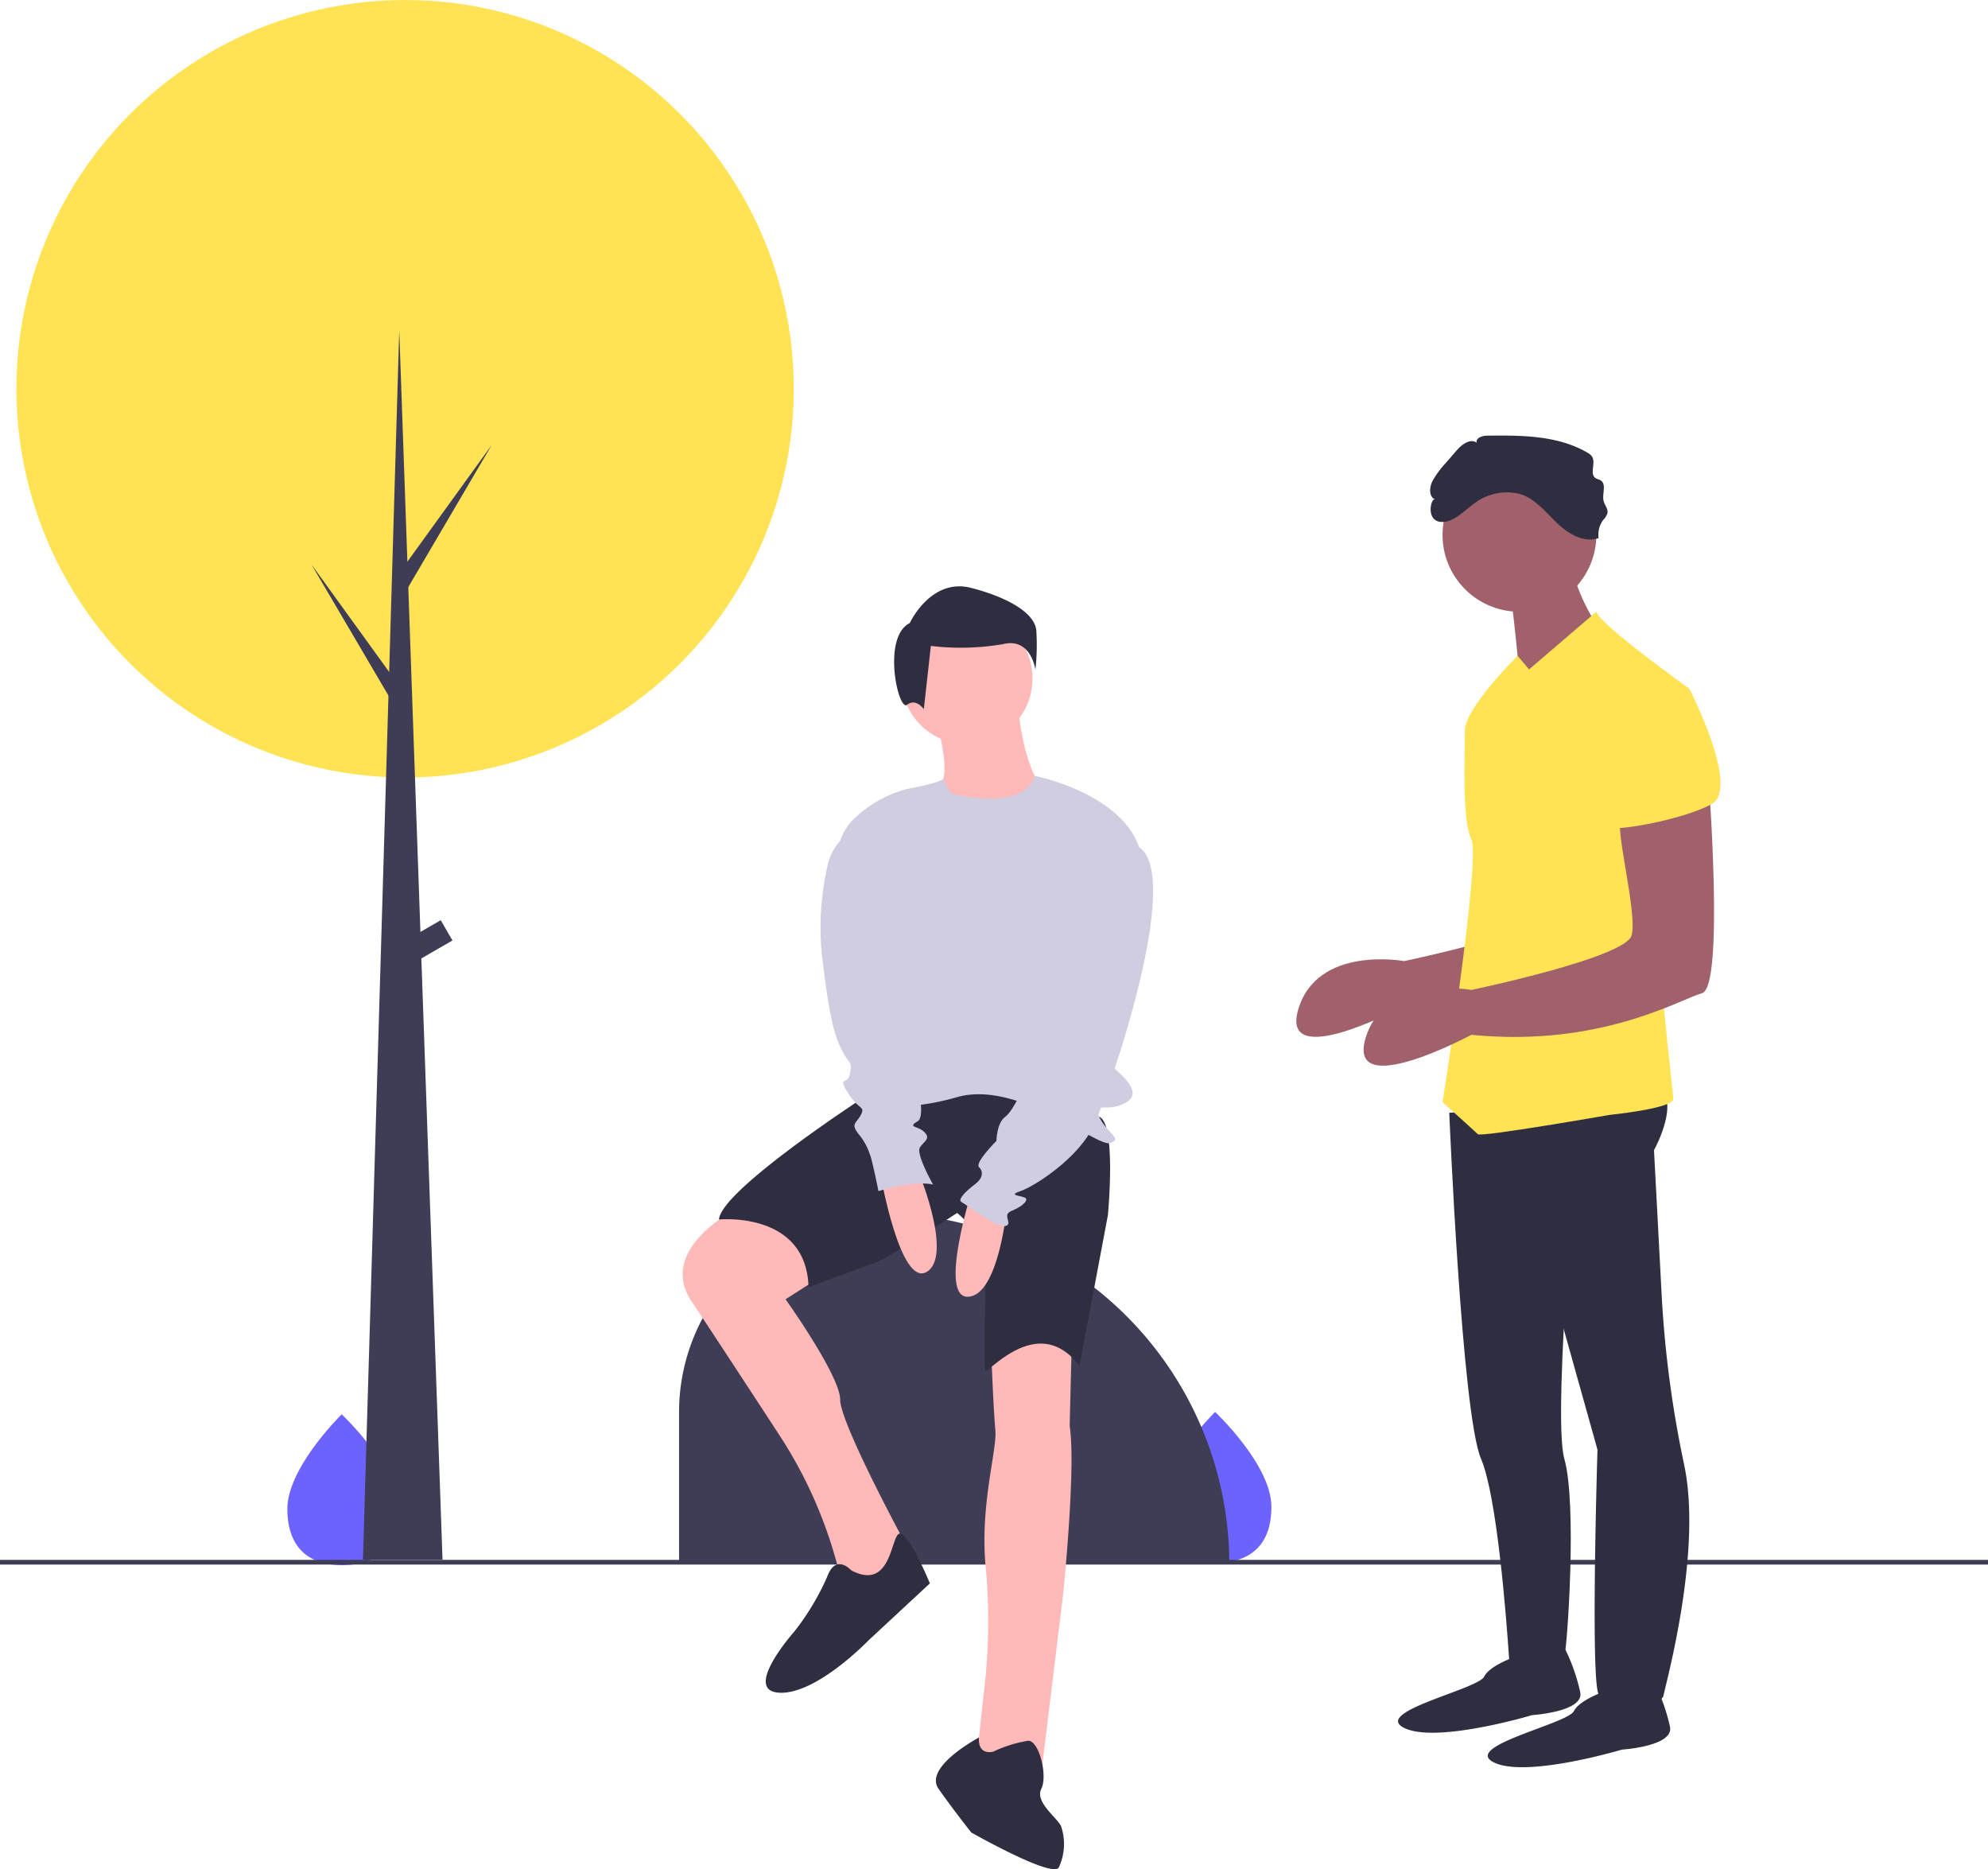 <svg data-name="individual doubt clearing" xmlns="http://www.w3.org/2000/svg" width="202.34" height="190.216"><path data-name="Path 260" d="M40.505 153.509c.041 4.241-2.465 5.746-5.575 5.776h-.216q-.216 0-.428-.016c-2.809-.171-5-1.707-5.043-5.651-.04-4.082 5.126-9.283 5.514-9.668l.022-.022s5.685 5.341 5.726 9.581Z" fill="#6c63ff"/><path data-name="Path 261" d="M129.401 153.27c.041 4.241-2.465 5.746-5.575 5.776h-.216q-.216 0-.428-.016c-2.808-.171-5-1.707-5.043-5.651-.04-4.082 5.126-9.283 5.514-9.668l.022-.022s5.685 5.341 5.726 9.581Z" fill="#6c63ff"/><path data-name="Rectangle 241" fill="#3f3d56" d="M0 158.742h202.34v.477H0z"/><circle data-name="Ellipse 45" cx="39.562" cy="39.562" r="39.562" transform="translate(1.668)" fill="#ffe355"/><path data-name="Path 262" d="M89.373 123.454a35.749 35.749 0 0 1 35.749 35.749H69.115v-15.491a20.258 20.258 0 0 1 20.258-20.258Z" fill="#3f3d56"/><path data-name="Path 263" d="M167.044 76.279s1.631 21.2-.652 21.853-10.437 5.545-23.484 4.24c0 0-12.721 6.849-10.764.326s10.764-4.892 10.764-4.892 15.656-3.262 16.308-5.545-1.957-11.742-.978-12.068 8.806-3.914 8.806-3.914Z" fill="#a0616a"/><path data-name="Path 264" d="M147.507 113.242s1.271 30.629 3.229 35.2c1.63 3.8 2.581 16.207 2.854 20.244.055.81.082 1.283.082 1.283s5.219 0 5.545-1.3 1.3-15.656 0-20.222 1.664-36.174 1.664-36.174Z" fill="#2f2e41"/><path data-name="Path 265" d="M154.976 168.336s-3.262.978-3.914 2.283-11.416 3.588-8.154 5.219 13.046-1.302 13.046-1.302 5.219-.326 4.893-2.283a19.343 19.343 0 0 0-1.514-4.368Z" fill="#2f2e41"/><path data-name="Path 266" d="M164.108 171.846s-3.262.979-3.914 2.283-11.416 3.588-8.154 5.219 13.047-1.3 13.047-1.3 5.219-.326 4.893-2.283a19.335 19.335 0 0 0-1.514-4.368Z" fill="#2f2e41"/><path data-name="Path 267" d="m150.406 112.483 4.566 7.828 7.621 27.217s-.771 24.97.207 24.97 6.2 1.631 6.523 0c.276-1.377 3.929-14.574 2.108-23.357a112.32 112.32 0 0 1-2.279-16.851l-.807-15.24s3.262-5.871-.326-6.849-17.613 2.282-17.613 2.282Z" fill="#2f2e41"/><circle data-name="Ellipse 46" cx="7.828" cy="7.828" r="7.828" transform="translate(146.821 46.598)" fill="#a0616a"/><path data-name="Path 268" d="M153.671 59.644s1.3 10.437.979 11.09 7.828-7.176 7.828-7.176-2.936-4.566-2.283-6.85Z" fill="#a0616a"/><path data-name="Path 269" d="M171.936 70.081s-9.133-6.523-9.459-7.828l-6.849 5.871-1.164-1.385s-5.359 5.3-5.359 7.583-.326 9.133.652 11.09-2.935 26.746-2.935 26.746 3.262 2.935 3.588 3.262 13.373-1.957 13.373-1.957 6.523-.652 6.523-1.631-1.957-15.656-1.3-19.57 2.93-22.181 2.93-22.181Z" fill="#ffe355"/><path data-name="Path 270" d="M173.893 79.214s1.631 21.2-.652 21.853-10.437 5.545-23.484 4.24c0 0-12.721 6.85-10.764.326s10.764-4.892 10.764-4.892 15.656-3.262 16.308-5.545-1.957-11.742-.979-12.068 8.807-3.914 8.807-3.914Z" fill="#a0616a"/><path data-name="Path 271" d="M151.308 50.515a5.509 5.509 0 0 1 3.341-.261c1.544.447 2.614 1.8 3.767 2.92s2.771 2.112 4.29 1.585a2.515 2.515 0 0 1 .48-1.857 1.708 1.708 0 0 0 .427-.71c.065-.419-.288-.781-.393-1.192-.185-.72.323-1.706-.3-2.109-.165-.107-.374-.131-.534-.243-.631-.441.07-1.539-.348-2.186a1.336 1.336 0 0 0-.474-.4c-3.027-1.766-6.728-1.771-10.232-1.726-.488.006-1.167.248-1.029.716-.662-.475-1.529.192-2.063.808l-1.093 1.261a9.721 9.721 0 0 0-1.335 1.806c-.334.638-.407 1.619.257 1.9-.494-.207-1.093 2.718 1.184 2.237 1.318-.278 2.614-2.037 4.055-2.549Z" fill="#2f2e41"/><path data-name="Path 272" d="m166.717 70.734 5.219-.652s5.219 10.111 2.283 11.742-10.437 2.936-10.437 2.283 2.935-13.373 2.935-13.373Z" fill="#ffe355"/><path data-name="Path 273" d="M95.194 72.953s1.557 5.115.667 6.672 1.557 4.893 5.56 3.336 4.226-3.336 4.226-3.336-1.557-2.446-2-7.562Z" fill="#ffb9b9"/><path data-name="Path 274" d="M74.844 123.103s-8.006 4-4.448 9.341c2.068 3.1 6.015 9.135 8.958 13.644a45.5 45.5 0 0 1 5.6 12.219l.561 1.937 2.224 2.669 4.67-5.338s-6.894-12.677-6.894-15.123-5.56-10.23-5.56-10.23l5.56-3.558s-6.223-7.115-10.671-5.561Z" fill="#ffb9b9"/><path data-name="Path 275" d="M100.865 136.892s.222 6.227.445 8.674c.183 2.018-1.6 7.669-.982 13.956a59.088 59.088 0 0 1-.135 12.221l-.885 8.072 6.672.667 2.224-18.237s1.334-12.9.667-17.125l.222-8.9s-4.892-1.775-8.228.672Z" fill="#ffb9b9"/><path data-name="Path 276" d="M88.967 110.983s-15.568 10.008-15.79 13.121c0 0 8.9-.89 9.118 6.894 0 0 5.338-2 6.672-2.446s8.451-5.115 8.451-5.115a7.949 7.949 0 0 1 2.891 5.782c0 3.558-.222 9.785 0 10.23s5.338-6 9.563-.445l2.891-15.345s.89-9.341-.89-10.008l-12.454-4.67Z" fill="#2f2e41"/><circle data-name="Ellipse 47" cx="6.672" cy="6.672" r="6.672" transform="translate(91.746 62.389)" fill="#ffb9b9"/><path data-name="Path 277" d="M96.751 80.737s7.526 1.988 8.544-1.786c0 0 9.247 1.786 10.8 7.791s-3.781 20.461-3.781 20.905 4.448 3.114 2.446 4.448-3.781-.222-2.891 1.557 2.446 2.224 1.112 2.669-9.341-6.45-15.568-4.67-9.341.445-9.341.445L85.28 87.963a5.575 5.575 0 0 1 1.982-4.947 12.265 12.265 0 0 1 5.036-2.723c3.558-.667 3.706-1.032 3.706-1.032Z" fill="#d0cde1"/><path data-name="Path 278" d="M89.639 119.654s2 11.342 4.67 9.786-.67-9.786-.67-9.786Z" fill="#ffb9b9"/><path data-name="Path 279" d="M98.924 121.124s-3.469 10.983-.382 10.84 3.932-8.986 3.932-8.986Z" fill="#ffb9b9"/><path data-name="Path 280" d="M86.632 159.804s-1.557-1.779-2.446.667a25.9 25.9 0 0 1-3.336 5.56s-5.338 6-1.557 6.227 9.123-5.342 9.123-5.342l6.227-5.782s-2.064-5.026-3.034-5.071-.752 5.96-4.977 3.741Z" fill="#2f2e41"/><path data-name="Path 281" d="M101.087 178.258s-1.567.458-1.451-1.439c0 0-5.666 3-4.109 5.22s3.336 4.448 3.336 4.448 8.229 4.67 8.9 3.558a5.625 5.625 0 0 0 .223-4.226c-.445-.89-2.669-2.446-2-3.781s-.222-4.893-1.334-4.893a13.4 13.4 0 0 0-3.565 1.113Z" fill="#2f2e41"/><path data-name="Path 282" d="M92.596 63.407s2.146-4.65 6.26-3.577 6.439 2.683 6.618 4.293a22.959 22.959 0 0 1-.089 4.024s-.447-3.309-3.309-2.593a25.525 25.525 0 0 1-7.333.179l-.715 6.439s-.8-1.163-1.7-.447-2.594-6.887.268-8.318Z" fill="#2f2e41"/><path data-name="Path 283" d="M112.318 86.519s-5.338 14.456-4.893 16.235 0 2-.667 2.446-2.446 5.115-2.446 5.115-1.112 2.669-2 3.336-.89 2.446-.89 2.446-2.224 2.224-1.779 2.669.445 1.112-.445 1.779-1.779 1.557-1.334 1.779 3.558 2.669 4.448 2.446-.445-1.112.667-1.557 1.779-1.112 1.334-1.334-1.779-.222-.445-.667 6-3.336 7.561-6.894 9.016-25.087 4.508-28.111c-.001 0-1.84-2.357-3.619.312Z" fill="#d0cde1"/><path data-name="Path 284" d="m87.632 84.077-.09.038a5.6 5.6 0 0 0-3.327 4.027 28.577 28.577 0 0 0-.586 8.835c.667 5.56 1.112 8.006 2 9.785s1.112 1.112.89 2.446-1.334.222-.222 2 1.779 1.334 1.334 2.224-1.112.89-.222 2a6.2 6.2 0 0 1 1.112 2c.222.445.89 3.781.89 3.781s3.558-1.112 5.56-.667c0 0-1.779-3.114-1.334-3.781s1.112-.89.445-1.557-1.779-.445-.667-1.112-.89-7.562-.89-7.562Z" fill="#d0cde1"/><path data-name="Path 285" d="M45.041 158.726h-8.1l3.694-125.122Z" fill="#3f3d56"/><path data-name="Path 286" d="m41.349 57.318 8.7-12.036-8.818 15.015-.954-1.669Z" fill="#3f3d56"/><path data-name="Path 287" d="m40.398 69.473-8.7-12.036 8.818 15.015.953-1.668Z" fill="#3f3d56"/><path data-name="Rectangle 242" fill="#3f3d56" d="m40.938 95.908 3.921-2.264 1.192 2.064-3.922 2.264z"/></svg>